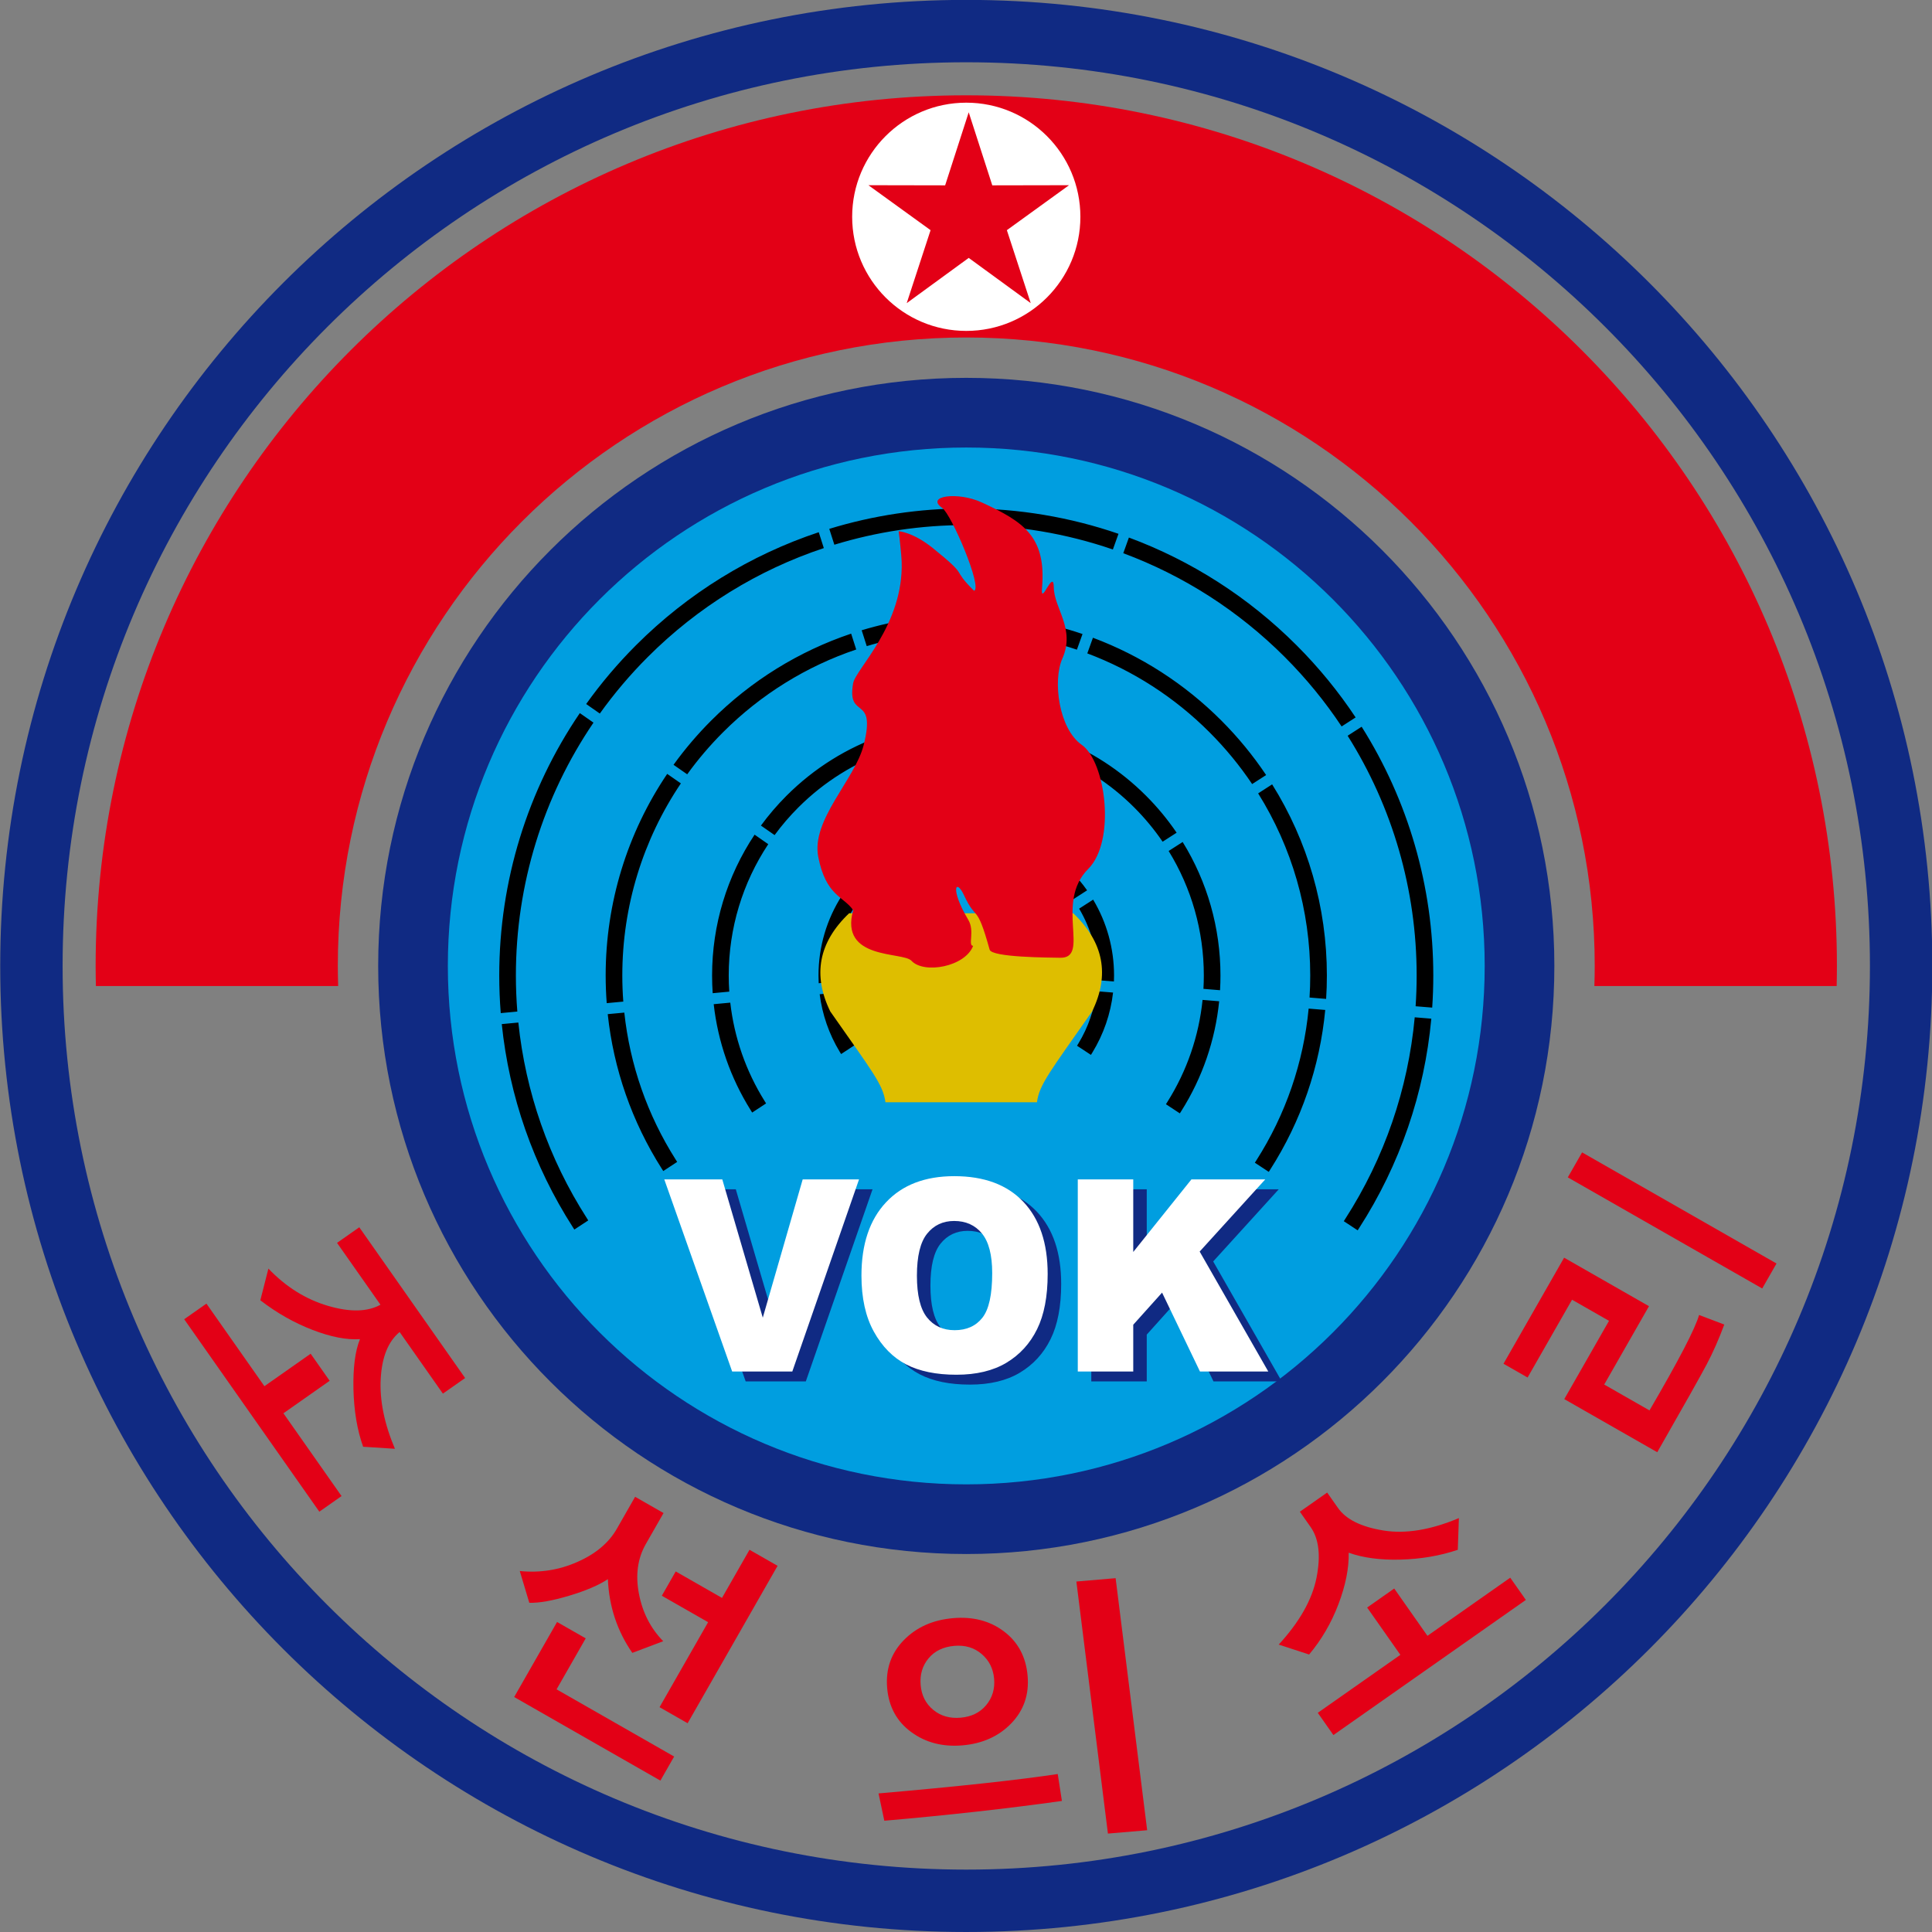 <?xml version="1.0" encoding="UTF-8"?>
<svg xmlns="http://www.w3.org/2000/svg" xmlns:xlink="http://www.w3.org/1999/xlink" width="566.9pt" height="566.9pt" viewBox="0 0 566.9 566.9" version="1.1">
<rect x="0" y="0" width="566.9" height="566.9" fill="#808080" stroke="none"/>
<defs>
<clipPath id="clip1">
  <path d="M 0 0 L 566.898 0 L 566.898 566.898 L 0 566.898 Z M 0 0 "/>
</clipPath>
</defs>
<g id="surface1">
<path style=" stroke:none;fill-rule:evenodd;fill:rgb(6.273%,16.479%,51.367%);fill-opacity:1;" d="M 283.531 110.871 C 378.832 110.871 456.09 188.133 456.09 283.434 C 456.09 378.734 378.832 455.992 283.531 455.992 C 188.23 455.992 110.969 378.734 110.969 283.434 C 110.969 188.133 188.23 110.871 283.531 110.871 Z M 283.531 110.871 "/>
<path style=" stroke:none;fill-rule:evenodd;fill:rgb(0%,61.914%,87.889%);fill-opacity:1;" d="M 283.531 131.312 C 367.543 131.312 435.648 199.414 435.648 283.434 C 435.648 367.445 367.543 435.551 283.531 435.551 C 199.516 435.551 131.41 367.445 131.41 283.434 C 131.41 199.414 199.516 131.312 283.531 131.312 Z M 283.531 131.312 "/>
<path style=" stroke:none;fill-rule:evenodd;fill:rgb(0%,0%,0%);fill-opacity:1;" d="M 283.531 149.188 C 298.918 149.188 313.984 151.742 328.195 156.633 L 326.547 161.234 C 312.859 156.527 298.352 154.07 283.531 154.07 C 270.254 154.07 257.23 156.039 244.82 159.836 L 243.332 155.184 C 256.219 151.238 269.742 149.188 283.531 149.188 Z M 331.25 157.73 C 349.531 164.512 366.312 175.203 380.43 189.324 C 386.965 195.855 392.762 202.953 397.777 210.512 L 393.668 213.16 C 388.84 205.891 383.262 199.062 376.977 192.777 C 363.371 179.172 347.211 168.871 329.598 162.328 Z M 399.543 213.242 C 413.199 234.906 420.566 260.098 420.566 286.223 C 420.566 289.383 420.461 292.527 420.246 295.66 L 415.379 295.262 C 415.578 292.262 415.684 289.246 415.684 286.223 C 415.684 261.047 408.59 236.773 395.434 215.887 Z M 419.984 298.902 C 417.977 320.738 410.789 341.742 398.82 360.324 L 398.379 361.016 L 394.301 358.328 L 394.734 357.652 C 406.258 339.754 413.176 319.531 415.117 298.504 Z M 241.73 160.824 C 222.465 167.234 204.781 178.078 190.082 192.777 C 184.902 197.953 180.203 203.512 176.004 209.371 L 171.996 206.578 C 176.355 200.484 181.242 194.711 186.629 189.324 C 201.883 174.07 220.242 162.816 240.246 156.164 Z M 174.145 212.039 C 159.379 233.762 151.375 259.484 151.375 286.223 C 151.375 289.77 151.516 293.305 151.797 296.816 L 146.934 297.273 C 146.641 293.609 146.492 289.926 146.492 286.223 C 146.492 258.477 154.805 231.785 170.133 209.246 Z M 152.094 300.039 C 154.215 320.426 161.023 340.016 172.176 357.414 L 172.609 358.098 L 168.527 360.781 L 168.082 360.086 C 156.496 342.016 149.426 321.672 147.23 300.496 Z M 283.531 180.414 C 295.277 180.414 306.777 182.34 317.641 186.035 L 315.988 190.633 C 305.648 187.129 294.707 185.297 283.531 185.297 C 273.516 185.297 263.691 186.766 254.324 189.594 L 252.84 184.938 C 262.684 181.961 273.008 180.414 283.531 180.414 Z M 320.695 187.129 C 334.684 192.371 347.531 200.578 358.352 211.402 C 363.297 216.348 367.695 221.715 371.516 227.422 L 367.41 230.066 C 363.777 224.652 359.594 219.555 354.895 214.859 C 344.594 204.551 332.363 196.727 319.043 191.723 Z M 373.281 230.152 C 383.715 246.82 389.34 266.164 389.34 286.223 C 389.34 288.527 389.27 290.824 389.121 293.109 L 384.254 292.703 C 384.391 290.555 384.457 288.395 384.457 286.223 C 384.457 267.109 379.105 248.68 369.176 232.797 Z M 388.859 296.348 C 387.281 312.98 381.809 328.973 372.734 343.16 L 372.289 343.855 L 368.207 341.172 L 368.641 340.492 C 377.27 326.988 382.477 311.773 383.992 295.949 Z M 251.238 190.578 C 236.664 195.492 223.293 203.727 212.164 214.859 C 208.305 218.719 204.789 222.848 201.645 227.203 L 197.633 224.414 C 200.941 219.824 204.645 215.469 208.711 211.402 C 220.398 199.719 234.445 191.07 249.75 185.926 Z M 199.785 229.871 C 188.641 246.398 182.602 265.926 182.602 286.223 C 182.602 288.789 182.699 291.352 182.891 293.895 L 178.027 294.352 C 177.824 291.656 177.719 288.945 177.719 286.223 C 177.719 264.922 184.062 244.422 195.773 227.078 Z M 183.188 297.121 C 184.832 312.43 189.945 327.145 198.27 340.258 L 198.699 340.934 L 194.621 343.617 L 194.176 342.922 C 185.414 329.145 180.043 313.672 178.324 297.578 Z M 283.531 211.637 C 291.633 211.637 299.57 212.941 307.082 215.438 L 305.43 220.035 C 298.445 217.727 291.062 216.52 283.531 216.52 C 276.781 216.52 270.16 217.488 263.828 219.348 L 262.344 214.695 C 269.148 212.684 276.27 211.637 283.531 211.637 Z M 310.137 216.527 C 319.84 220.227 328.75 225.961 336.27 233.484 C 339.629 236.84 342.629 240.477 345.254 244.336 L 341.145 246.98 C 338.707 243.41 335.926 240.047 332.816 236.938 C 325.812 229.93 317.52 224.586 308.488 221.121 Z M 347.023 247.062 C 354.23 258.727 358.117 272.23 358.117 286.223 C 358.117 287.672 358.074 289.113 357.992 290.555 L 353.121 290.156 C 353.195 288.852 353.234 287.539 353.234 286.223 C 353.234 273.176 349.617 260.59 342.914 249.703 Z M 357.734 293.797 C 356.582 305.215 352.82 316.203 346.641 325.992 L 346.195 326.691 L 342.117 324.008 L 342.543 323.328 C 348.281 314.227 351.777 304.016 352.867 293.398 Z M 260.742 220.328 C 250.867 223.746 241.805 229.371 234.242 236.938 C 231.703 239.477 229.383 242.188 227.289 245.039 L 223.277 242.246 C 225.535 239.164 228.043 236.23 230.789 233.484 C 238.91 225.363 248.645 219.324 259.254 215.68 Z M 225.426 247.703 C 217.902 259.031 213.828 272.371 213.828 286.223 C 213.828 287.812 213.883 289.395 213.988 290.973 L 209.121 291.43 C 209.004 289.699 208.945 287.965 208.945 286.223 C 208.945 271.363 213.324 257.059 221.418 244.914 Z M 214.281 294.199 C 215.445 304.438 218.859 314.281 224.371 323.098 L 224.789 323.773 L 220.707 326.453 L 220.266 325.746 C 214.332 316.27 210.66 305.672 209.418 294.656 Z M 283.531 242.863 C 287.988 242.863 292.363 243.539 296.523 244.848 L 294.871 249.445 C 291.234 248.328 287.418 247.746 283.531 247.746 C 280.047 247.746 276.621 248.215 273.336 249.113 L 271.852 244.453 C 275.613 243.406 279.535 242.863 283.531 242.863 Z M 299.578 245.93 C 304.996 248.086 309.969 251.34 314.191 255.562 C 315.965 257.328 317.566 259.238 318.984 261.246 L 314.875 263.898 C 313.645 262.172 312.262 260.539 310.738 259.016 C 307.031 255.309 302.672 252.445 297.926 250.531 Z M 320.758 263.977 C 324.742 270.637 326.891 278.289 326.891 286.223 C 326.891 286.816 326.879 287.41 326.855 287.996 L 321.984 287.602 C 322 287.145 322.008 286.684 322.008 286.223 C 322.008 279.242 320.137 272.496 316.648 266.621 Z M 326.602 291.242 C 325.887 297.453 323.84 303.434 320.547 308.816 L 320.109 309.531 L 316.031 306.848 L 316.438 306.176 C 319.297 301.473 321.086 296.258 321.73 290.844 Z M 270.25 250.102 C 265.07 252.004 260.316 255.02 256.32 259.016 C 255.102 260.234 253.973 261.527 252.941 262.879 L 248.926 260.086 C 250.125 258.496 251.441 256.988 252.867 255.562 C 257.422 251.008 262.848 247.586 268.762 245.445 Z M 251.074 265.539 C 247.164 271.664 245.051 278.812 245.051 286.223 C 245.051 286.828 245.066 287.441 245.094 288.047 L 240.227 288.504 C 240.188 287.746 240.168 286.984 240.168 286.223 C 240.168 277.805 242.59 269.691 247.062 262.754 Z M 245.383 291.277 C 246.062 296.445 247.781 301.422 250.48 305.941 L 250.883 306.609 L 246.801 309.289 L 246.363 308.57 C 243.242 303.395 241.27 297.672 240.516 291.734 Z M 245.383 291.277 "/>
<path style=" stroke:none;fill-rule:evenodd;fill:rgb(87.109%,74.414%,0%);fill-opacity:1;" d="M 249.152 267.977 L 314.926 267.977 C 323.879 276.496 325.68 286.105 320.457 296.781 C 308.117 314.434 304.953 318.223 304.27 323.43 L 259.812 323.43 C 259.125 318.223 255.965 314.434 243.621 296.781 C 238.402 286.105 240.199 276.496 249.152 267.977 Z M 249.152 267.977 "/>
<path style=" stroke:none;fill-rule:evenodd;fill:rgb(89.062%,0%,8.617%);fill-opacity:1;" d="M 285.543 277.531 C 283.246 283.66 271.121 285.898 267.438 281.91 C 264.93 279.195 246.219 281.785 250.348 267.059 C 247.457 262.941 242.328 262.871 240.098 251.422 C 237.98 240.586 250.859 228.723 253.418 218.652 C 257.273 203.461 248.434 211.488 250.324 200.52 C 251.051 196.301 265.215 183.395 264.57 164.746 C 264.516 163.172 263.973 157.781 263.691 155.883 C 263.637 155.879 267.758 156.016 273.809 160.895 C 284.793 169.766 278.75 166.328 285.812 173.355 C 288.375 172.562 279.242 150.984 276.457 149.035 C 271.453 145.527 281.023 144.156 288.117 147.445 C 300.289 153.078 307.07 157.387 305.754 172.547 C 305.262 178.262 309.148 166.578 309.211 172.34 C 309.273 178.523 315.609 184.477 311.723 193.238 C 308.855 199.703 310.645 213.805 317.414 218.559 C 324.488 223.523 327.469 246.82 319.309 254.969 C 309.348 264.91 320.098 281.23 311.047 281.031 C 307.926 280.965 291.023 280.949 290.387 278.656 C 286.48 264.602 286.582 270.688 282.875 262.703 C 280.48 257.547 278.656 260.758 284.137 269.934 C 286.094 273.215 283.922 277.531 285.543 277.531 Z M 285.543 277.531 "/>
<g clip-path="url(#clip1)" clip-rule="nonzero">
<path style=" stroke:none;fill-rule:evenodd;fill:rgb(6.273%,16.479%,51.367%);fill-opacity:1;" d="M 283.531 -0.031 C 440.078 -0.031 566.996 126.883 566.996 283.434 C 566.996 439.98 440.078 566.898 283.531 566.898 C 126.98 566.898 0.066 439.98 0.066 283.434 C 0.066 126.883 126.98 -0.031 283.531 -0.031 Z M 283.531 18.273 C 429.973 18.273 548.688 136.992 548.688 283.434 C 548.688 429.871 429.973 548.59 283.531 548.59 C 137.09 548.59 18.371 429.871 18.371 283.434 C 18.371 136.992 137.09 18.273 283.531 18.273 Z M 283.531 18.273 "/>
</g>
<path style=" stroke:none;fill-rule:evenodd;fill:rgb(89.062%,0%,8.617%);fill-opacity:1;" d="M 283.531 27.965 C 424.617 27.965 539 142.344 539 283.434 C 539 285.402 538.969 287.367 538.926 289.328 L 467.832 289.328 C 467.895 287.367 467.934 285.406 467.934 283.434 C 467.934 181.59 385.371 99.027 283.531 99.027 C 181.688 99.027 99.125 181.59 99.125 283.434 C 99.125 285.406 99.168 287.367 99.23 289.328 L 28.137 289.328 C 28.094 287.367 28.062 285.402 28.062 283.434 C 28.062 142.344 142.441 27.965 283.531 27.965 Z M 283.531 27.965 "/>
<path style=" stroke:none;fill-rule:evenodd;fill:rgb(100%,100%,100%);fill-opacity:1;" d="M 283.531 30.129 C 302.023 30.129 317.012 45.121 317.012 63.613 C 317.012 82.105 302.023 97.098 283.531 97.098 C 265.039 97.098 250.047 82.105 250.047 63.613 C 250.047 45.121 265.039 30.129 283.531 30.129 Z M 283.531 30.129 "/>
<path style=" stroke:none;fill-rule:evenodd;fill:rgb(89.062%,0%,8.617%);fill-opacity:1;" d="M 284.246 32.953 L 291.164 54.387 L 313.684 54.344 L 295.441 67.539 L 302.441 88.949 L 284.246 75.676 L 266.055 88.949 L 273.055 67.539 L 254.812 54.344 L 277.328 54.387 Z M 284.246 32.953 "/>
<path style=" stroke:none;fill-rule:evenodd;fill:rgb(89.062%,0%,8.617%);fill-opacity:1;" d="M 517.082 378.074 L 460.035 345.473 L 464.227 338.141 L 521.273 370.746 Z M 505.949 388.656 C 504.355 392.961 502.629 396.855 500.793 400.336 C 498.949 403.828 494.109 412.426 486.281 426.121 L 459 410.535 L 472.125 387.57 L 461.281 381.371 L 448.238 404.199 L 441.164 400.16 L 458.953 369.039 L 483.855 383.273 L 470.719 406.258 L 484.004 413.852 C 492.57 399.184 497.422 389.848 498.551 385.855 Z M 505.949 388.656 "/>
<path style=" stroke:none;fill-rule:evenodd;fill:rgb(89.062%,0%,8.617%);fill-opacity:1;" d="M 391.254 509.113 L 386.672 502.586 L 410.902 485.574 L 401.156 471.695 L 409.102 466.113 L 418.848 479.996 L 443.145 462.938 L 447.727 469.461 Z M 427.754 454.758 C 422.512 456.52 416.926 457.469 410.977 457.629 C 405.027 457.789 399.957 457.117 395.746 455.605 C 395.836 460.156 394.828 465.203 392.73 470.73 C 390.629 476.254 387.758 481.164 384.129 485.48 L 375.207 482.566 C 381.332 475.902 385.027 469.352 386.305 462.926 C 387.582 456.48 387.004 451.531 384.582 448.09 L 381.414 443.578 L 389.426 437.953 L 392.594 442.465 C 394.961 445.836 399.402 448.035 405.945 449.09 C 412.465 450.137 419.848 448.922 428.078 445.445 Z M 427.754 454.758 "/>
<path style=" stroke:none;fill-rule:evenodd;fill:rgb(89.062%,0%,8.617%);fill-opacity:1;" d="M 325.094 538.023 L 315.836 464.062 L 327.352 463.078 L 336.609 537.039 Z M 259.48 534.254 L 257.785 526.238 C 281.234 524.199 298.77 522.293 310.371 520.547 L 311.594 528.445 C 295.414 530.711 278.047 532.641 259.48 534.254 Z M 280.02 482.941 C 276.77 483.223 274.246 484.445 272.453 486.609 C 270.645 488.785 269.883 491.402 270.148 494.469 C 270.414 497.496 271.637 499.914 273.84 501.715 C 276.035 503.531 278.703 504.289 281.848 504.02 C 285.059 503.738 287.555 502.52 289.375 500.328 C 291.176 498.152 291.957 495.574 291.699 492.598 C 291.438 489.609 290.215 487.18 288.031 485.324 C 285.836 483.453 283.176 482.664 280.02 482.941 Z M 282.445 512.133 C 276.625 512.633 271.613 511.34 267.383 508.234 C 263.148 505.141 260.797 500.828 260.316 495.32 C 259.836 489.777 261.465 485.094 265.176 481.285 C 268.898 477.473 273.719 475.324 279.629 474.812 C 285.488 474.297 290.488 475.598 294.617 478.727 C 298.746 481.855 301.051 486.199 301.531 491.746 C 302.008 497.227 300.402 501.867 296.742 505.668 C 293.07 509.477 288.305 511.621 282.445 512.133 Z M 282.445 512.133 "/>
<path style=" stroke:none;fill-rule:evenodd;fill:rgb(89.062%,0%,8.617%);fill-opacity:1;" d="M 185.539 484.996 C 181.098 478.582 178.707 471.367 178.367 463.367 C 175.664 465.156 171.852 466.781 166.938 468.246 C 162.043 469.707 158.168 470.391 155.309 470.297 L 152.516 460.977 C 158.418 461.574 164.059 460.691 169.418 458.312 C 174.785 455.953 178.641 452.703 181 448.578 L 186.359 439.199 L 194.699 443.969 L 189.496 453.074 C 187.102 457.266 186.426 462.121 187.477 467.633 C 188.527 473.145 190.902 477.789 194.605 481.574 Z M 193.527 500.934 L 207.781 475.996 L 194.195 468.23 L 198.273 461.102 L 211.855 468.867 L 219.926 454.746 L 228.164 459.453 L 201.766 505.645 Z M 150.871 497.953 L 163.457 475.93 L 171.867 480.734 L 163.312 495.699 L 197.812 515.414 L 193.777 522.477 Z M 150.871 497.953 "/>
<path style=" stroke:none;fill-rule:evenodd;fill:rgb(89.062%,0%,8.617%);fill-opacity:1;" d="M 54.047 387.098 L 60.574 382.516 L 77.586 406.746 L 91.156 397.219 L 96.734 405.164 L 83.164 414.695 L 100.223 438.988 L 93.699 443.57 Z M 106.551 424.512 C 104.801 419.613 103.871 413.996 103.711 407.664 C 103.574 401.328 104.207 396.414 105.625 392.941 C 101.727 393.203 97.086 392.301 91.715 390.234 C 86.344 388.164 81.223 385.27 76.387 381.539 L 78.758 372.238 C 83.902 377.617 89.719 381.246 96.184 383.156 C 102.672 385.07 107.809 384.965 111.637 382.84 L 98.895 364.691 L 105.422 360.113 L 136.48 404.352 L 129.957 408.93 L 117.262 390.852 C 113.91 393.609 112.074 398.16 111.719 404.496 C 111.355 410.828 112.746 417.719 115.883 425.113 Z M 106.551 424.512 "/>
<path style=" stroke:none;fill-rule:evenodd;fill:rgb(6.273%,16.479%,51.367%);fill-opacity:1;" d="M 198.879 348.965 L 215.902 348.965 L 227.785 389.539 L 239.492 348.965 L 256.027 348.965 L 236.449 405.34 L 218.801 405.34 Z M 256.738 377.191 C 256.738 367.992 259.129 360.828 263.93 355.703 C 268.727 350.578 275.406 348.02 283.973 348.02 C 292.75 348.02 299.508 350.539 304.258 355.562 C 309.008 360.602 311.379 367.664 311.379 376.73 C 311.379 383.32 310.348 388.711 308.273 392.926 C 306.199 397.137 303.191 400.414 299.277 402.766 C 295.352 405.117 290.465 406.281 284.609 406.281 C 278.668 406.281 273.75 405.273 269.844 403.246 C 265.953 401.219 262.789 398.016 260.371 393.633 C 257.953 389.262 256.738 383.777 256.738 377.191 Z M 273.012 377.23 C 273.012 382.91 274.004 387.004 275.98 389.484 C 277.973 391.969 280.668 393.211 284.082 393.211 C 287.578 393.211 290.305 391.992 292.219 389.566 C 294.148 387.121 295.102 382.77 295.102 376.453 C 295.102 371.152 294.098 367.281 292.094 364.844 C 290.082 362.387 287.371 361.164 283.934 361.164 C 280.645 361.164 277.996 362.414 276.008 364.895 C 274.004 367.371 273.012 371.496 273.012 377.23 Z M 320.215 348.965 L 336.488 348.965 L 336.488 370.262 L 353.562 348.965 L 375.227 348.965 L 355.98 370.145 L 376.109 405.34 L 356.066 405.34 L 344.945 382.191 L 336.488 391.613 L 336.488 405.34 L 320.215 405.34 Z M 320.215 348.965 "/>
<path style=" stroke:none;fill-rule:evenodd;fill:rgb(100%,100%,100%);fill-opacity:1;" d="M 194.918 346.062 L 211.938 346.062 L 223.82 386.637 L 235.531 346.062 L 252.062 346.062 L 232.484 402.438 L 214.836 402.438 Z M 252.773 374.289 C 252.773 365.09 255.168 357.926 259.965 352.809 C 264.762 347.676 271.441 345.117 280.008 345.117 C 288.785 345.117 295.547 347.637 300.297 352.664 C 305.047 357.703 307.414 364.762 307.414 373.828 C 307.414 380.414 306.383 385.812 304.309 390.023 C 302.234 394.238 299.23 397.516 295.312 399.867 C 291.387 402.215 286.5 403.383 280.645 403.383 C 274.707 403.383 269.785 402.371 265.879 400.352 C 261.992 398.316 258.824 395.117 256.406 390.73 C 253.988 386.363 252.773 380.871 252.773 374.289 Z M 269.047 374.328 C 269.047 380.012 270.043 384.105 272.02 386.586 C 274.008 389.066 276.707 390.312 280.117 390.312 C 283.617 390.312 286.34 389.094 288.254 386.664 C 290.184 384.223 291.137 379.867 291.137 373.555 C 291.137 368.254 290.133 364.383 288.133 361.941 C 286.121 359.488 283.406 358.266 279.969 358.266 C 276.68 358.266 274.031 359.512 272.043 361.992 C 270.043 364.473 269.047 368.594 269.047 374.328 Z M 316.25 346.062 L 332.527 346.062 L 332.527 367.359 L 349.598 346.062 L 371.262 346.062 L 352.016 367.242 L 372.148 402.438 L 352.102 402.438 L 340.984 379.289 L 332.527 388.711 L 332.527 402.438 L 316.25 402.438 Z M 316.25 346.062 "/>
</g>
</svg>
